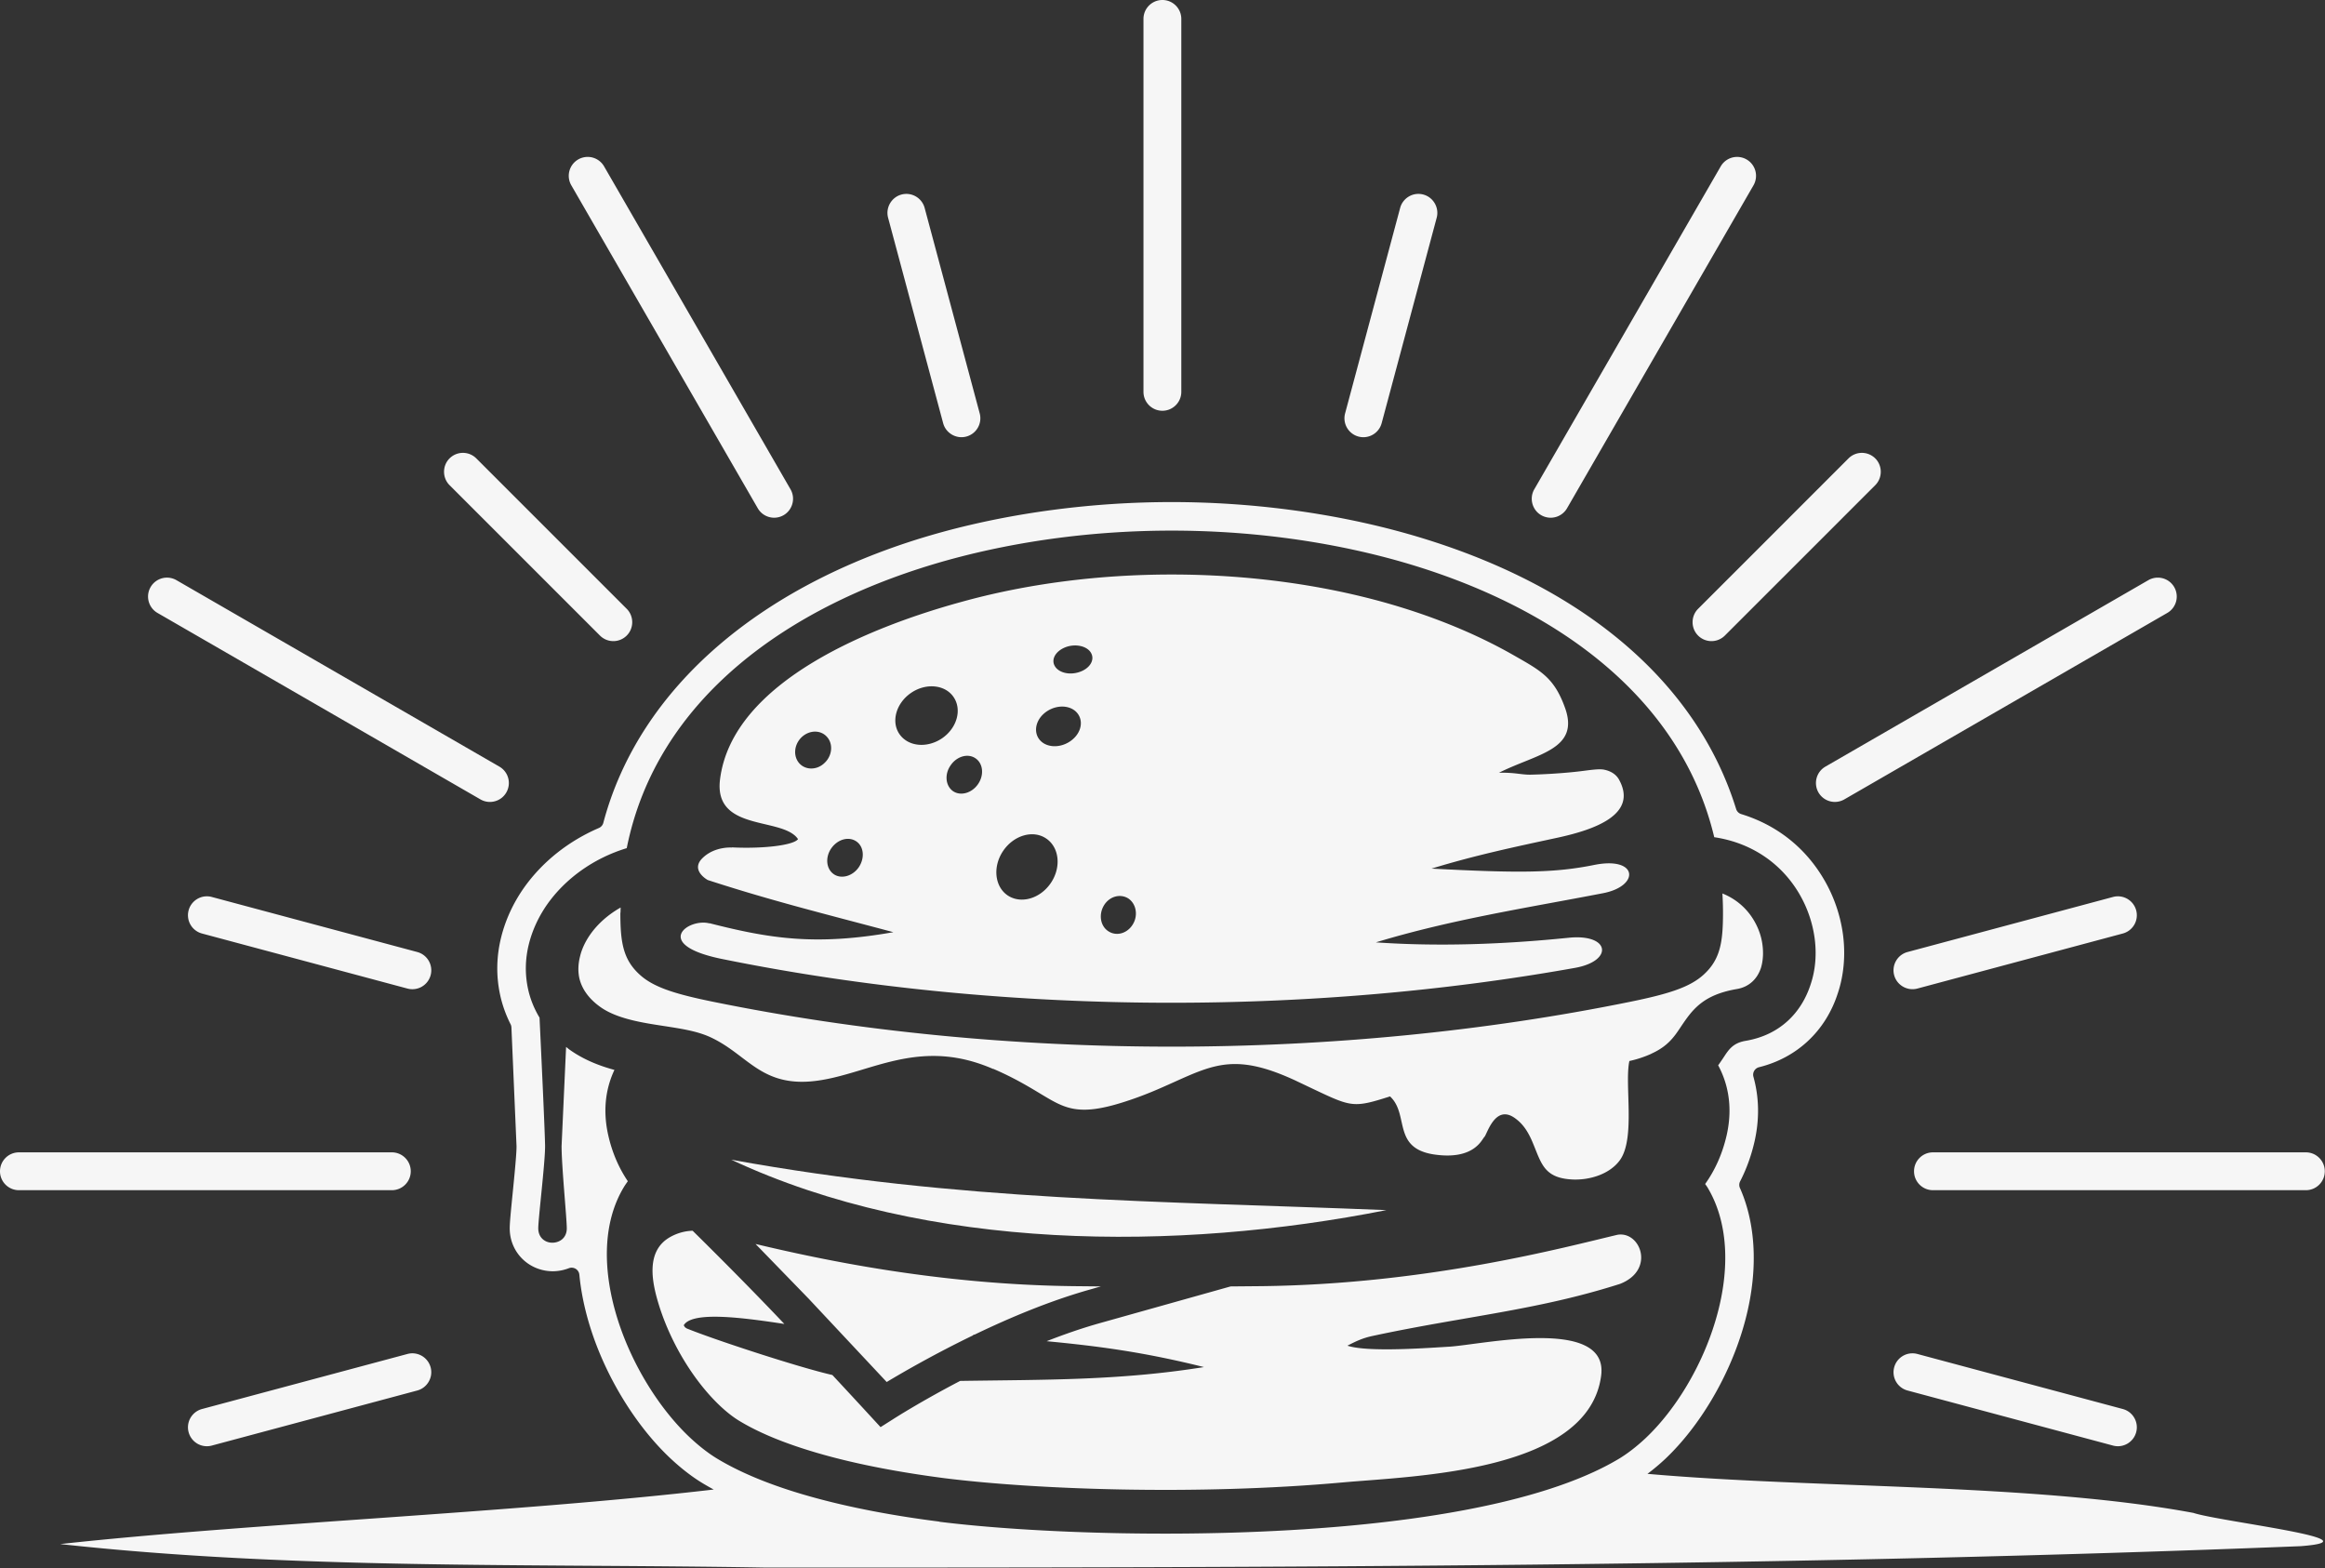 <?xml version="1.0" encoding="utf-8"?><svg xmlns="http://www.w3.org/2000/svg" viewBox="0 0 1336 901"  fill-rule="nonzero" stroke-linejoin="round" stroke-miterlimit="2" fill="#f6f6f6" xmlns:v="https://vecta.io/nano"><rect x="0" y="0" width="1336" height="901" fill="#333333" stroke="none"/><path d="M435.43 292.053c3.004 5.196 9.65 6.979 14.85 3.975 5.164-2.98 6.962-9.681 3.983-14.846L347.121 95.602c-1.933-3.346-5.5-5.421-9.363-5.438a10.87 10.87 0 0 0-5.496 1.454c-2.497 1.442-4.32 3.819-5.067 6.604s-.352 5.758 1.092 8.254L435.43 292.053zm232.508-56.026c6.004 0 10.871-4.871 10.871-10.871V10.869c0-6.004-4.867-10.871-10.871-10.871s-10.871 4.867-10.871 10.871v214.288c0 6 4.867 10.871 10.871 10.871M344.75 365.207c4.246 4.25 11.129 4.25 15.375 0 4.216-4.216 4.216-11.155 0-15.371l-86.429-86.433c-2.091-2.09-4.948-3.239-7.904-3.179-2.808.054-5.483 1.196-7.471 3.179-4.215 4.22-4.215 11.159 0 15.379l86.429 86.425zm197.209-122.034c1.545 5.759 7.554 9.227 13.313 7.683 5.8-1.55 9.242-7.513 7.692-13.313l-31.642-118.067a10.9 10.9 0 0 0-10.692-8.058 10.95 10.95 0 0 0-2.621.371c-5.759 1.546-9.229 7.552-7.692 13.313l31.642 118.071zM247.454 560.365a10.88 10.88 0 0 0-1.088-8.254c-1.442-2.496-3.817-4.325-6.604-5.067L121.7 515.411c-.996-.271-2.026-.396-3.058-.371-4.815.107-9.012 3.402-10.258 8.054-.75 2.788-.358 5.758 1.083 8.254s3.821 4.317 6.608 5.067l118.058 31.633c2.788.746 5.754.358 8.254-1.083s4.319-3.817 5.067-6.6m-11.425 112.667c0-6.004-4.867-10.871-10.871-10.871H10.871C4.867 662.161 0 667.028 0 673.032s4.867 10.871 10.871 10.871h214.288c6.004 0 10.871-4.867 10.871-10.871M116.075 809.645a10.89 10.89 0 0 0-8.065 10.494 10.85 10.85 0 0 0 .373 2.823c.747 2.786 2.57 5.164 5.067 6.608s5.467 1.833 8.254 1.083l118.063-31.642c5.758-1.543 9.228-7.549 7.688-13.308a10.91 10.91 0 0 0-10.696-8.067c-.888.017-1.767.146-2.625.375l-118.059 31.634zm859.688-444.438c4.246 4.25 11.129 4.25 15.375 0l86.432-86.425c4.21-4.22 4.21-11.159 0-15.379-2.1-2.089-4.95-3.238-7.91-3.179-2.81.055-5.48 1.195-7.47 3.179l-86.427 86.433c-4.216 4.216-4.216 11.155 0 15.371m125.987 202.837l118.06-31.633a10.87 10.87 0 0 0 6.61-5.071 10.86 10.86 0 0 0 1.08-8.25 10.91 10.91 0 0 0-10.69-8.054 10.82 10.82 0 0 0-2.62.371l-118.07 31.633a10.86 10.86 0 0 0-6.6 5.071c-1.44 2.5-1.84 5.463-1.09 8.25 1.55 5.759 7.56 9.227 13.32 7.683m-5.63 230.967l118.06 31.642c5.81 1.554 11.77-1.888 13.32-7.692a10.82 10.82 0 0 0-1.09-8.25c-1.43-2.498-3.81-4.322-6.59-5.067l-118.07-31.633a10.88 10.88 0 0 0-3.06-.367c-4.82.108-9 3.392-10.25 8.058a10.86 10.86 0 0 0 7.68 13.308M780.609 250.852a10.85 10.85 0 0 0 2.829.375 10.89 10.89 0 0 0 10.492-8.058l31.633-118.071c1.537-5.761-1.933-11.767-7.692-13.313-.996-.265-2.024-.39-3.054-.371-4.815.111-9.01 3.406-10.258 8.058l-31.633 118.071c-1.55 5.792 1.888 11.754 7.683 13.308m263.251 196.268a10.86 10.86 0 0 0 1.08 8.25 10.88 10.88 0 0 0 14.85 3.979l185.58-107.142a10.87 10.87 0 0 0-5.38-20.287 10.88 10.88 0 0 0-5.49 1.45l-185.58 107.146a10.83 10.83 0 0 0-5.06 6.604M885.601 296.028c2.496 1.442 5.465 1.835 8.25 1.092 2.788-.75 5.163-2.567 6.604-5.067L1007.6 106.478a10.93 10.93 0 0 0 1.09-8.258 10.88 10.88 0 0 0-5.07-6.6c-1.65-.949-3.51-1.45-5.41-1.454a10.87 10.87 0 0 0-9.442 5.433L881.622 281.182c-2.98 5.164-1.184 11.865 3.979 14.846m214.249 377.004c0 6.004 4.87 10.871 10.87 10.871h214.29c6 0 10.87-4.867 10.87-10.871s-4.87-10.871-10.87-10.871h-214.29c-6 0-10.87 4.867-10.87 10.871M90.513 352.207l185.575 107.142c5.2 3.004 11.846 1.221 14.85-3.975 1.442-2.497 1.835-5.468 1.092-8.254s-2.571-5.163-5.071-6.604L101.383 333.369a10.87 10.87 0 0 0-5.432-1.455c-3.882 0-7.48 2.08-9.418 5.443-3 5.2-1.221 11.846 3.979 14.85m374.309 394.2l44.696 47.721c9.5-5.696 27.625-16.179 49.708-26.85l.129-.392.571.054c19.971-9.625 43.104-19.367 66.121-25.879l6.504-1.863-16.083-.158c-77.613-.946-144.1-15.154-182.317-24.229l30.671 31.596m464.526-36.858c-29.779 7.017-108.45 28.325-204.121 29.492l-18.104.163-75.625 21.225c-10.083 2.858-20.204 6.383-30.067 10.246 29.717 2.838 55.788 6.246 90.4 14.875-48.746 7.792-91.192 7.183-140.108 7.95-22.95 11.975-38.521 21.967-38.571 22.021l-7.163 4.533-5.754-6.25c-.058-.058-9.138-9.958-21.942-23.704-19.338-4.379-68.733-20.588-83.892-26.842h.1c-1.213-.808-.604-.204-1.613-1.713 4.8-8.325 34.238-4.358 57.821-.779l-.417-.438c-22.325-23.558-46.379-47.313-52.288-53.121-3.321.096-7.788.838-12.483 3.383-15.233 8.171-10.696 27.242-6.558 40.358 6.963 21.692 19.979 42.775 34.508 56.6 3.933 3.729 7.871 6.858 11.804 9.179 12.608 7.567 28.854 13.821 47.517 19.067 21.188 5.958 45.2 10.392 70.121 13.621 51.558 6.458 144.375 9.992 228.521 2.421 41.263-3.729 141.35-5.85 148.617-61.342 4.538-34.304-68.613-17.754-87.575-16.646-9.488.504-46.313 3.433-58.217-.604 5.246-2.725 8.979-4.438 14.729-5.65 52.767-11.3 94.233-14.629 141.958-29.867 20.413-8.004 11.638-30.567-1.6-28.179m82.515-153.324c1.21-3.933 1.51-8.579.9-13.217-.6-4.842-2.31-9.788-5.04-14.325-3.85-6.458-9.857-12.017-17.986-15.283.204 3.638.333 7.313.333 11.046 0 16.442-1.417 26.533-10.7 35.208-7.871 7.467-20.175 11.404-42.371 15.938-84.146 17.158-174.042 25.833-263.734 25.833s-179.588-8.675-263.729-25.833c-22.196-4.533-34.508-8.471-42.379-15.938-9.279-8.675-10.692-18.767-10.692-35.208h.096c0-1 .058-1.975.071-2.967-7.167 4.05-13.088 9.329-17.321 15.275-2.925 4.133-5.042 8.575-6.054 13.013-1.008 4.038-1.208 8.175-.4 12.108 1.308 5.95 5.146 11.804 12.104 16.75 9.588 6.858 24.317 9.079 36.929 10.996 10.392 1.613 19.575 3.025 27.338 6.858 6.863 3.333 12.208 7.467 17.658 11.604 9.383 7.067 19.171 14.529 37.533 13.421 10.088-.608 20.275-3.633 30.367-6.663 22.9-6.963 45.604-13.721 75.871-.6v-.104c11.808 5.042 20.483 10.288 27.846 14.733 13.321 7.971 20.988 12.608 46.413 4.638 12.308-3.833 21.588-8.071 29.458-11.6 23.713-10.696 36.625-16.55 70.225-.913l10.188 4.846c21.821 10.333 23.071 10.854 43.975 4.163a21.44 21.44 0 0 1 1.421 1.517c8.858 10.608.771 28.35 23.858 31.854 23.079 3.396 27.479-8.717 28.933-10.1 1.458-1.275 5.933-18.442 16.967-11.171 5.104 3.413 7.833 7.933 10.067 12.783 5.633 12.771 6.35 22.029 23.563 22.867 9.917.463 21.475-3.092 27.267-11.125 9.05-12.521 2.558-43.742 5.442-56.958 4.163-.9 8.404-2.263 12.729-4.213h-.104c9.483-4.233 13.217-9.883 16.546-14.829 6.758-10.088 12.613-18.867 32.488-22.3 7.364-1.208 11.904-6.05 13.924-12.104"/><path d="M930.138 838.32c-35.313 21.092-93.729 32.896-156.483 38.542-86.263 7.767-181.204 4.138-233.771-2.417l-.1-.1c-26.329-3.333-51.554-8.075-73.85-14.329-20.583-5.754-38.946-12.921-53.575-21.696-5.55-3.329-11-7.667-16.246-12.608-17.354-16.45-32.888-41.467-41.063-67.192-8.575-26.942-9.379-55.092 3.433-76.375.692-1.171 1.5-2.271 2.275-3.396-4.925-7.304-8.913-16.054-11.258-26.471-3.579-15.921-.688-28.463 3.567-37.483-8.842-2.408-17.65-5.883-25.658-11.55-.746-.538-1.408-1.108-2.121-1.654l-2.588 56.904c-.025 11.296 3.017 41.933 2.992 47.392s-4.071 8.129-8.196 8.196-8.163-2.763-8.196-8.196 3.938-37.688 3.913-47.175c-.021-6.425-1.946-47.888-3.183-73.954-3.171-5.271-5.396-10.842-6.629-16.629-1.821-8.471-1.621-17.146.5-25.621 2.017-8.071 5.65-15.942 10.792-23.204 10.142-14.179 25.967-26.004 45.45-31.938 16.9-84.846 92.092-140.021 185.192-165.713 40.458-11.096 84.246-16.75 127.933-16.75s87.475 5.654 127.933 16.75c90.771 25.05 164.488 78.146 183.846 159.425 22.853 3.421 39.273 16.288 48.713 32.271a68.99 68.99 0 0 1 8.97 25.729c1.21 9.075.51 18.158-2.22 26.333-5.24 16.442-17.65 29.358-37.53 32.688-7.058 1.213-9.579 4.942-12.413 9.279-1.029 1.558-2.117 3.158-3.267 4.771 4.938 9.142 8.829 22.6 4.888 40.129-2.546 11.163-6.942 20.458-12.371 28.063.45.675.95 1.308 1.371 2 12.817 21.388 12.613 49.642 4.542 76.579-7.667 25.829-22.7 50.954-40.054 67.396-4.942 4.638-10.192 8.779-15.538 12.004m330.152 31c-91.89-17.088-217.71-13.913-313.627-22.425 3.592-2.697 7.033-5.589 10.308-8.663 19.458-18.438 36.092-46.325 44.499-74.613 8.9-29.733 8.32-58.488-1.657-80.963a4.44 4.44 0 0 1 .113-3.85c3.634-7.063 6.424-14.779 8.284-22.925 2.88-12.796 2.66-25.288-.64-37.125a4.41 4.41 0 0 1 .44-3.442 4.46 4.46 0 0 1 2.78-2.083c21.88-5.404 38.38-20.929 45.31-42.638 3.45-10.383 4.46-22.054 2.9-33.738-1.52-11.183-5.36-22.196-11.11-31.858-10.71-18.129-27.06-30.992-47.31-37.196a4.46 4.46 0 0 1-2.959-2.946c-23.167-74.771-91.379-131.254-192.067-159.033-41.325-11.338-87.067-17.325-132.275-17.325-45.225 0-90.975 5.992-132.296 17.333-102.879 28.396-173.7 89.258-194.3 166.996-.35 1.321-1.292 2.408-2.55 2.954-17.475 7.533-32.292 19.304-42.821 34.025-6.308 8.904-10.788 18.571-13.325 28.729-2.754 11.013-2.971 22.121-.633 33.017 1.25 5.842 3.288 11.563 6.046 17.004.283.563.446 1.179.475 1.804l2.938 68.388c.008 4.158-1.058 15.238-2.267 27.296-1.092 10.979-1.663 16.85-1.646 19.942.083 13.738 11.038 24.5 24.875 24.5 3.163-.046 6.217-.633 9.079-1.746a4.45 4.45 0 0 1 1.617-.304c.825.001 1.634.229 2.338.658a4.46 4.46 0 0 1 2.104 3.375c.963 10.033 3.15 20.467 6.508 31.008 8.85 27.871 25.842 55.596 45.45 74.167 6.408 6.042 12.817 11.004 19.058 14.75 1.988 1.192 4.058 2.358 6.188 3.513-115.888 13.513-267.492 19.475-375.513 31.342 134.021 14.704 269.334 11.175 403.984 13.483 294.504.158 589.162-.521 883.462-12.279 46.31-3.554-46.19-14.021-61.76-19.133M523.542 398.128c8.575-5.85 19.571-4.742 24.413 2.421 4.942 7.263 1.921 17.858-6.658 23.708-8.675 5.854-19.575 4.746-24.517-2.521-4.842-7.163-1.817-17.758 6.763-23.608m37.025 37.629c4.338 2.925 5.046 9.588 1.413 14.833-3.533 5.146-9.988 6.963-14.325 4.038-4.338-3.025-5.046-9.688-1.417-14.833 3.529-5.246 9.992-7.058 14.329-4.038m15.938 53.075c6.158-8.983 17.254-12.113 24.721-6.963 7.571 5.146 8.675 16.646 2.525 25.625s-17.254 12.108-24.821 6.963c-7.467-5.146-8.575-16.646-2.425-25.625m21.696-77.083c4.542-5.446 12.613-7.367 18.158-4.238 5.45 3.129 6.358 10.088 1.817 15.533s-12.613 7.371-18.158 4.242c-5.45-3.129-6.258-10.092-1.817-15.538m14.933-40.154c5.85-1.817 12.208 0 14.021 4.033 1.921 4.033-1.308 8.779-7.158 10.596-5.958 1.917-12.213.1-14.125-3.938-1.921-4.038 1.308-8.775 7.263-10.692m21.183 148.713c3.129-5.25 9.383-6.963 14.029-4.038 4.538 3.029 5.746 9.688 2.621 14.833-3.129 5.246-9.383 7.063-14.025 4.038-4.642-2.925-5.75-9.588-2.625-14.833m-140.842-21.992c-3.529 5.142-9.992 6.963-14.329 4.033-4.442-3.029-5.046-9.688-1.517-14.829 3.638-5.25 9.992-7.063 14.433-4.038 4.338 2.925 4.942 9.588 1.413 14.833m-34.204-59.729c-3.633-4.138-3.025-10.796 1.413-15.033 4.438-4.138 10.896-4.238 14.529-.104 3.633 4.038 3.025 10.8-1.413 14.933-4.338 4.242-10.9 4.242-14.529.204M414.58 550.982c82.225 16.742 170.404 25.221 258.688 25.221 78.796 0 157.488-6.763 231.95-20.079 22.092-4.038 19.975-19.775-4.038-17.25-36.925 3.733-74.258 5.146-110.575 2.621 43.583-13.217 86.667-19.775 130.55-28.25 21.392-4.133 20.079-21.288-5.042-16.242-23.008 4.642-43.083 4.742-93.529 2.117 25.425-7.767 47.625-12.408 72.842-17.858 21.192-4.638 45.708-13.317 35.008-33.088-1.813-3.429-5.142-5.15-8.471-5.858-3.533-.804-9.992.508-16.95 1.213-9.588 1.013-20.075 1.517-25.829 1.617-5.446 0-8.575-1.313-17.854-1.108 21.688-10.9 46.504-13.217 38.033-37.133-6.154-17.25-13.621-21.288-28.654-29.863-22.8-13.117-48.629-23.508-76.275-31.179-38.033-10.488-79.5-15.733-121.167-15.733s-83.138 5.246-121.175 15.833c-48.125 13.221-131.763 44.7-138.421 102.513-3.129 29.663 36.217 20.779 44.892 33.7-2.417 3.429-19.367 5.646-38.033 4.742v.1s-10.092-.808-17.05 6.254c-6.458 6.554 2.121 11.804 3.225 12.408 36.929 12.004 66.188 19.171 106.646 29.967-44.596 7.871-70.825 3.729-105.633-5.146v.1c-12.308-3.225-33.296 12.108 6.863 20.383"/><path d="M796.655 695.357c-132.775-5.346-244.459-5.046-376.429-28.954 113.104 52.867 256.067 52.767 376.429 28.954"/></svg>